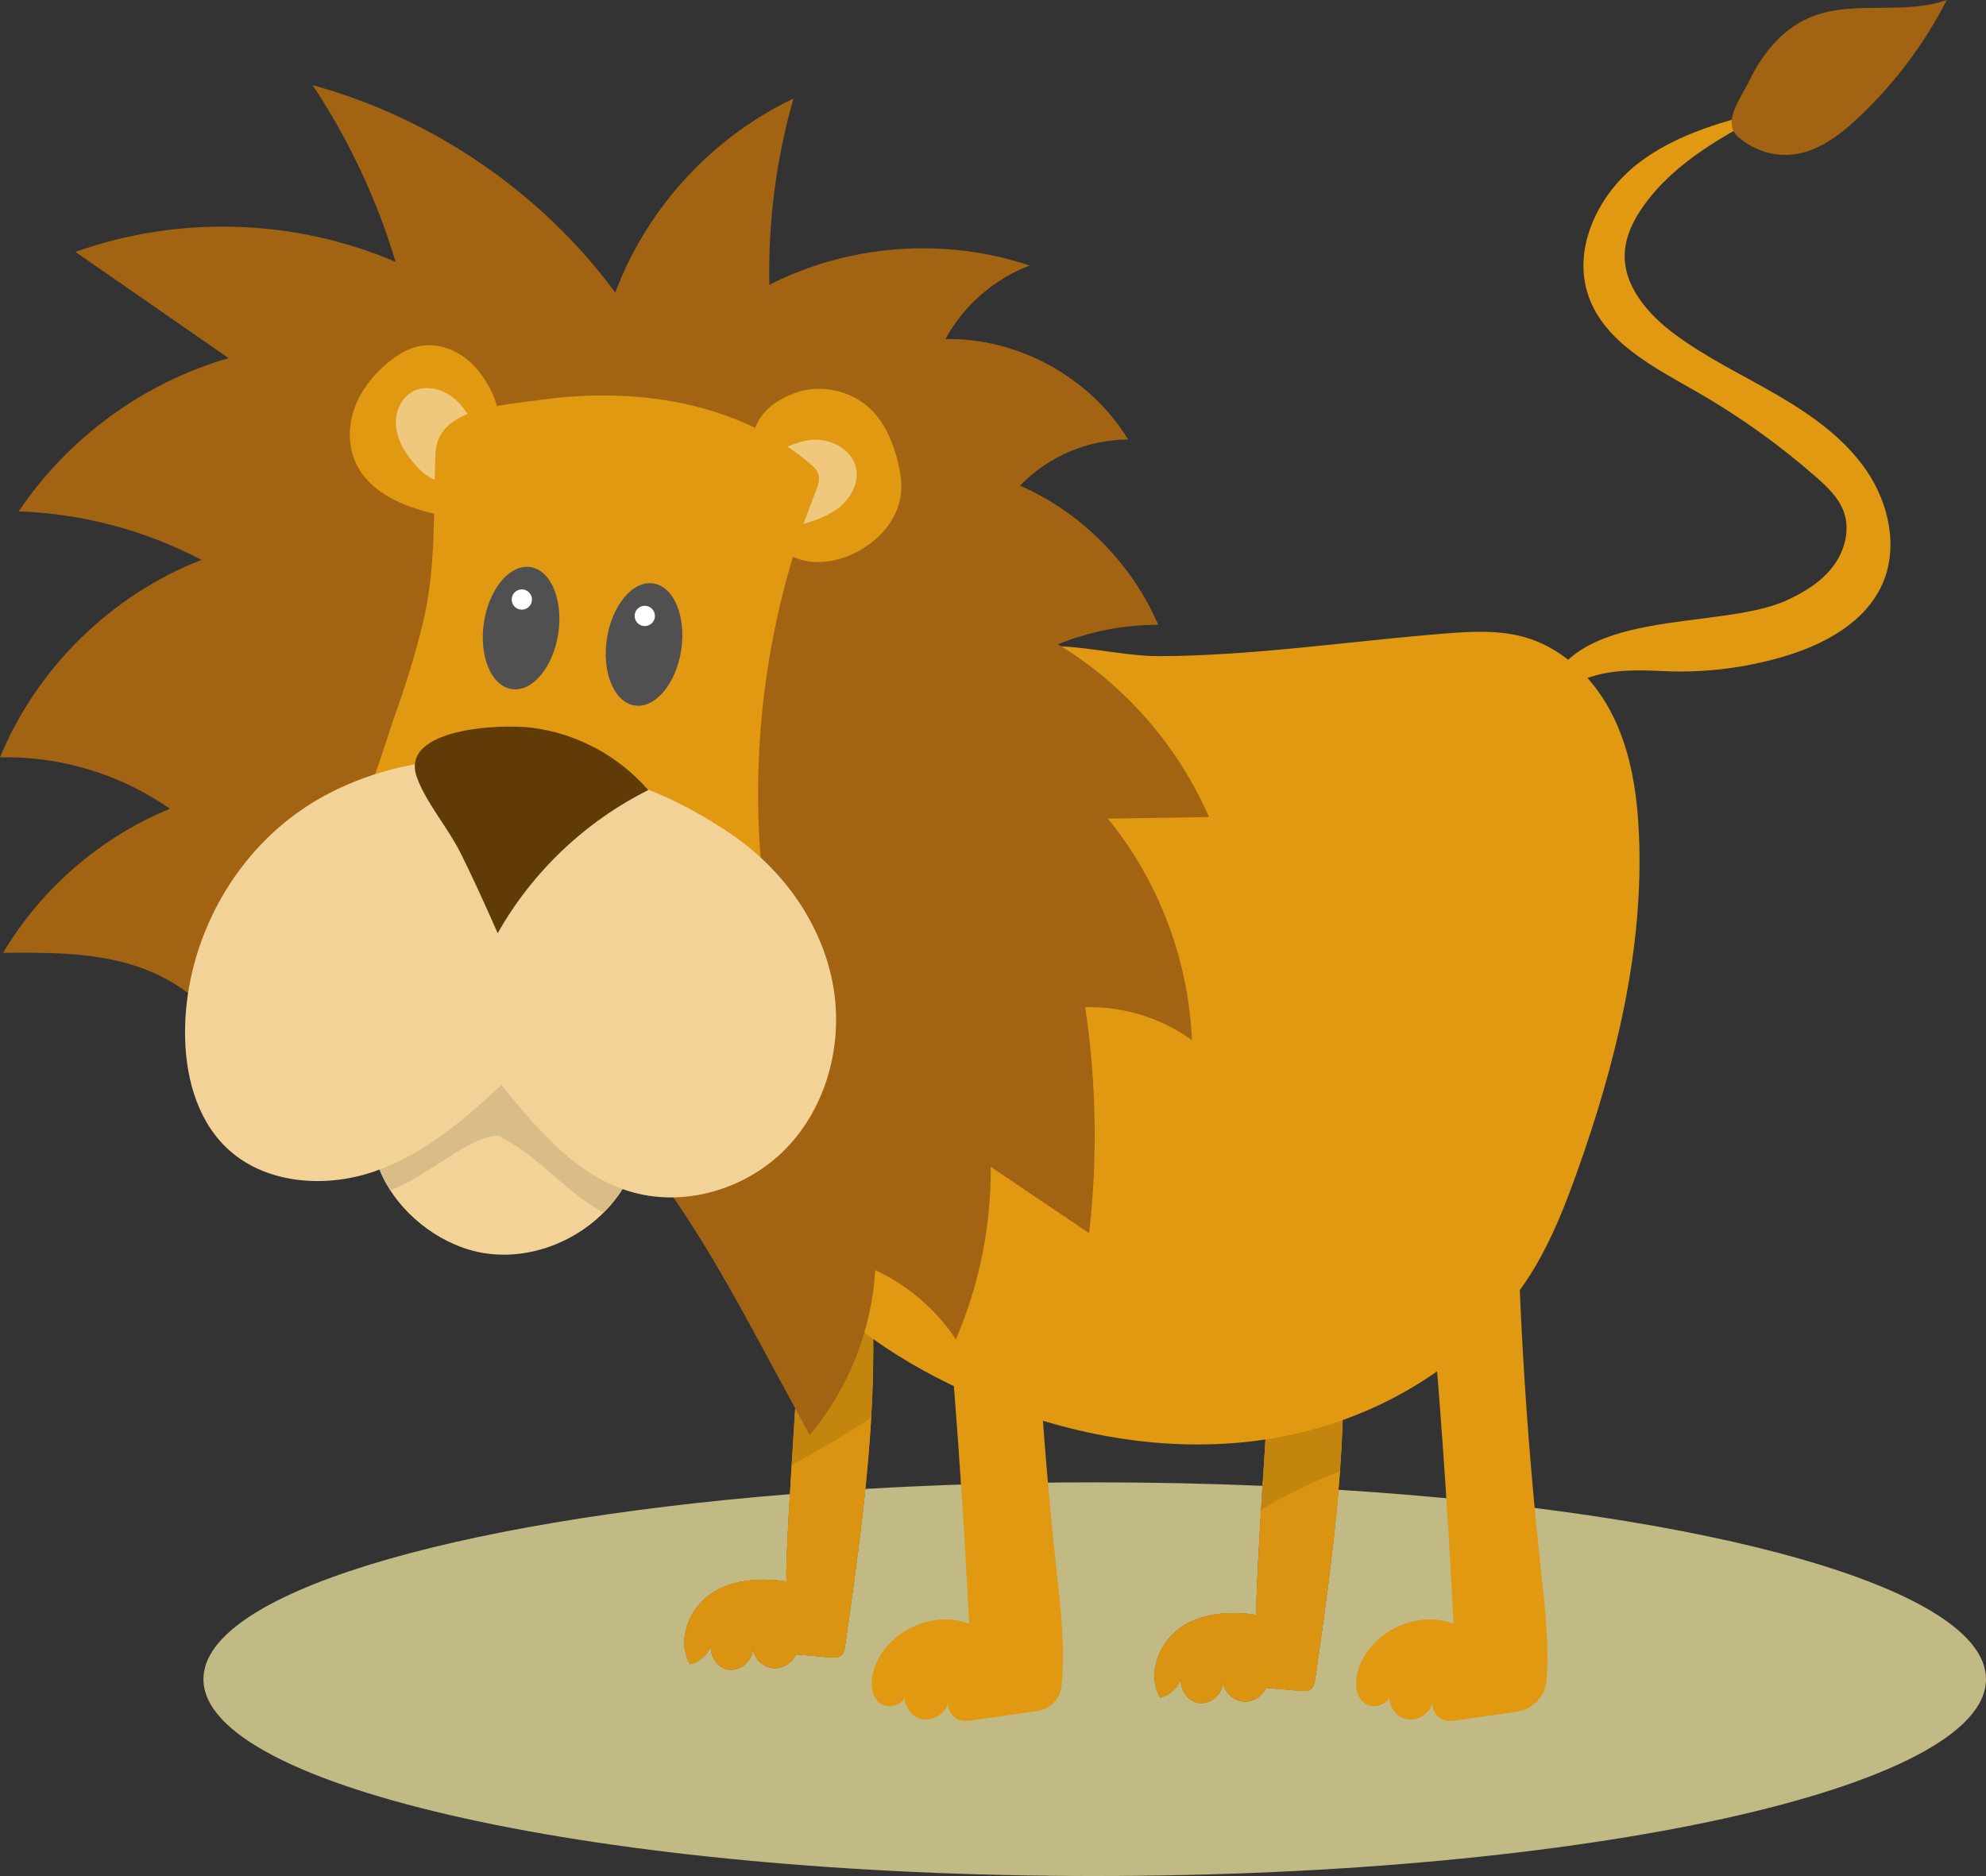<?xml version="1.0" encoding="UTF-8" standalone="no"?>
<!-- Created with Inkscape (http://www.inkscape.org/) -->

<svg
   xmlns:dc="http://purl.org/dc/elements/1.1/"
   xmlns:cc="http://creativecommons.org/ns#"
   xmlns:rdf="http://www.w3.org/1999/02/22-rdf-syntax-ns#"
   xmlns:svg="http://www.w3.org/2000/svg"
   xmlns="http://www.w3.org/2000/svg"
   xmlns:sodipodi="http://sodipodi.sourceforge.net/DTD/sodipodi-0.dtd"
   xmlns:inkscape="http://www.inkscape.org/namespaces/inkscape"
   width="97.867mm"
   height="92.465mm"
   viewBox="0 0 346.772 327.631"
   id="svg5531"
   version="1.1"
   inkscape:version="0.91 r13725"
   sodipodi:docname="lion3.svg">
  <rect x="0" y="0" width="346.772" height="327.631" fill="#333333" stroke="none"/>
  <defs
     id="defs5533" />
  <sodipodi:namedview
     id="base"
     pagecolor="#ffffff"
     bordercolor="#666666"
     borderopacity="1.0"
     inkscape:pageopacity="0.0"
     inkscape:pageshadow="2"
     inkscape:zoom="0.7"
     inkscape:cx="65.212755"
     inkscape:cy="-43.166085"
     inkscape:document-units="px"
     inkscape:current-layer="layer1"
     showgrid="false"
     inkscape:window-width="1366"
     inkscape:window-height="726"
     inkscape:window-x="0"
     inkscape:window-y="0"
     inkscape:window-maximized="1" />
  <g
     inkscape:label="Layer 1"
     inkscape:groupmode="layer"
     id="layer1"
     transform="translate(-3.757,-4.261)">
    <path
       d="m 194.904,331.892 c -85.95,0 -155.625,-15.39 -155.625,-34.375 0,-14.856 42.665,-27.511 102.407,-32.312 -0.355,6.159 -0.634,11.703 -0.632,14.065 0,0.765 0.029,1.196 0.094,1.206 -1.353,-0.214 -2.743,-0.338 -4.126,-0.338 -3.311,0 -6.594,0.708 -9.277,2.585 -2.691,1.883 -4.491,5.19 -4.489,8.386 0,1.324 0.311,2.629 0.995,3.805 1.671,-0.386 3.085,-1.692 3.656,-3.303 -0.019,0.149 -0.029,0.297 -0.028,0.448 0.005,1.735 1.296,3.489 3.041,3.777 0.171,0.029 0.343,0.041 0.512,0.041 1.933,0 3.763,-1.749 3.768,-3.697 0,-0.062 -0.001,-0.125 -0.005,-0.189 0.142,1.74 1.579,3.29 3.304,3.564 0.186,0.03 0.375,0.045 0.562,0.045 1.549,0 3.081,-0.974 3.683,-2.41 1.999,0.175 3.998,0.351 5.995,0.526 0.206,0.019 0.42,0.035 0.63,0.035 0.401,0 0.792,-0.06 1.117,-0.282 0.599,-0.409 0.751,-1.211 0.854,-1.929 1.29,-9.059 2.581,-18.144 3.514,-27.25 12.781,-0.75 26.2,-1.149 40.05,-1.149 10.014,0 19.815,0.209 29.302,0.609 -0.534,8.671 -1.07,18.075 -1.07,21.352 0,0.765 0.03,1.196 0.095,1.206 -1.353,-0.214 -2.743,-0.338 -4.126,-0.338 -3.311,0 -6.594,0.708 -9.277,2.585 -2.691,1.883 -4.491,5.19 -4.49,8.385 0.001,1.325 0.311,2.63 0.996,3.806 1.671,-0.386 3.084,-1.694 3.656,-3.304 -0.02,0.149 -0.029,0.299 -0.028,0.448 0.005,1.736 1.295,3.489 3.041,3.779 0.171,0.028 0.343,0.041 0.512,0.041 1.933,0 3.763,-1.749 3.768,-3.697 0,-0.062 -10e-4,-0.126 -0.005,-0.189 0.142,1.74 1.579,3.29 3.303,3.564 0.188,0.03 0.376,0.044 0.564,0.044 1.548,0 3.081,-0.973 3.683,-2.409 1.999,0.175 3.996,0.35 5.995,0.526 0.206,0.018 0.419,0.034 0.629,0.034 0.401,0 0.794,-0.059 1.119,-0.281 0.599,-0.41 0.751,-1.211 0.853,-1.93 1.559,-10.94 3.119,-21.921 4.046,-32.93 65.26,4.09 113.06,17.349 113.06,33.074 0,18.985 -69.676,34.375 -155.625,34.375"
       style="fill:#c1ba84;fill-opacity:1;fill-rule:nonzero;stroke:none"
       id="path290"
       inkscape:connector-curvature="0" />
    <path
       d="m 223.232,286.31 c -4.589,-0.725 -9.598,-0.415 -13.404,2.248 -3.806,2.663 -5.83,8.176 -3.494,12.191 1.938,-0.448 3.529,-2.135 3.862,-4.095 -0.829,2.038 0.637,4.657 2.808,5.018 2.17,0.359 4.402,-1.65 4.275,-3.845 0.142,1.74 1.579,3.29 3.303,3.564 1.725,0.274 3.571,-0.755 4.246,-2.365 1.999,0.175 3.996,0.35 5.995,0.526 0.599,0.052 1.251,0.091 1.748,-0.247 0.599,-0.41 0.751,-1.211 0.853,-1.93 2.744,-19.264 5.494,-38.65 4.786,-58.095 -0.17,-4.669 -7.021,-6.884 -10.666,-3.99 -2.995,2.379 -2.114,8.363 -2.284,11.727 -0.165,3.28 -2.63,39.199 -2.027,39.294"
       style="fill:#e19912;fill-opacity:1;fill-rule:nonzero;stroke:none"
       id="path292"
       inkscape:connector-curvature="0" />
    <path
       d="m 141.148,280.476 c -4.588,-0.725 -9.598,-0.414 -13.404,2.248 -3.806,2.663 -5.83,8.176 -3.494,12.191 1.939,-0.448 3.53,-2.134 3.864,-4.095 -0.829,2.038 0.637,4.659 2.806,5.018 2.17,0.359 4.404,-1.649 4.275,-3.845 0.142,1.74 1.579,3.29 3.304,3.564 1.724,0.275 3.57,-0.754 4.245,-2.365 1.999,0.175 3.998,0.351 5.995,0.526 0.599,0.052 1.252,0.092 1.748,-0.247 0.599,-0.409 0.751,-1.211 0.854,-1.929 2.743,-19.264 5.494,-38.65 4.786,-58.095 -0.17,-4.67 -7.022,-6.885 -10.668,-3.991 -2.995,2.379 -2.112,8.363 -2.283,11.727 -0.166,3.28 -2.631,39.199 -2.029,39.294"
       style="fill:#e19912;fill-opacity:1;fill-rule:nonzero;stroke:none"
       id="path294"
       inkscape:connector-curvature="0" />
    <path
       d="m 213.517,301.712 c -0.17,0 -0.341,-0.014 -0.512,-0.041 -1.746,-0.29 -3.036,-2.042 -3.041,-3.779 -0.001,-0.149 0.007,-0.299 0.028,-0.448 l 0,0 c -0.573,1.61 -1.985,2.917 -3.656,3.304 -0.685,-1.176 -0.995,-2.481 -0.996,-3.806 -0.001,-3.195 1.799,-6.503 4.49,-8.385 2.684,-1.877 5.966,-2.585 9.277,-2.585 1.384,0 2.774,0.124 4.126,0.338 l 0,0 c -0.065,-0.01 -0.095,-0.441 -0.095,-1.206 0,-6.293 1.975,-35.164 2.123,-38.087 0.019,-0.369 0.025,-0.767 0.025,-1.19 0,0.422 -0.006,0.821 -0.025,1.19 -0.083,1.641 -0.741,11.45 -1.302,20.855 4.48,-2.486 9.043,-4.88 13.761,-6.599 0.511,-7.034 0.74,-14.079 0.521,-21.131 0.056,1.801 0.083,3.603 0.083,5.402 0.005,17.344 -2.45,34.636 -4.899,51.83 -0.101,0.719 -0.254,1.52 -0.853,1.93 -0.325,0.223 -0.718,0.281 -1.119,0.281 -0.21,0 -0.422,-0.016 -0.629,-0.034 -1.999,-0.176 -3.996,-0.351 -5.995,-0.526 -0.601,1.436 -2.135,2.409 -3.683,2.409 -0.188,0 -0.376,-0.014 -0.564,-0.044 -1.724,-0.274 -3.16,-1.824 -3.303,-3.564 l 0,0 c 0.004,0.062 0.005,0.126 0.005,0.189 -0.005,1.949 -1.835,3.697 -3.768,3.697 m -3.32,-5.059 c -0.1,0.246 -0.164,0.504 -0.2,0.762 0.086,-0.249 0.156,-0.502 0.2,-0.762 m 28.043,-56.517 c -0.004,-0.107 -0.007,-0.215 -0.011,-0.323 0.004,0.107 0.007,0.214 0.011,0.323 m -0.013,-0.362 c -0.001,-0.043 -0.002,-0.086 -0.004,-0.129 0.001,0.043 0.002,0.086 0.004,0.129 m -0.005,-0.171 c -0.001,-0.041 -0.004,-0.081 -0.005,-0.122 0.001,0.041 0.002,0.081 0.005,0.122 m -0.007,-0.184 c 0,-0.031 -0.001,-0.061 -0.002,-0.091 0.001,0.03 0.002,0.06 0.002,0.091 m -4.304,-5.061 c 0,0 -0.001,0 -0.002,0 10e-4,0 0.002,0 0.002,0 m -0.125,-0.037 c -0.323,-0.096 -0.651,-0.171 -0.984,-0.225 0.333,0.054 0.661,0.129 0.984,0.225 m -1.007,-0.229 c -0.03,-0.005 -0.06,-0.01 -0.091,-0.014 0.031,0.004 0.061,0.009 0.091,0.014 m -0.115,-0.018 c -0.029,-0.005 -0.059,-0.009 -0.089,-0.013 0.03,0.004 0.06,0.007 0.089,0.013 m -0.111,-0.016 c -0.03,-0.004 -0.061,-0.007 -0.091,-0.011 0.03,0.004 0.061,0.007 0.091,0.011"
       style="fill:#da9411;fill-opacity:1;fill-rule:nonzero;stroke:none"
       id="path296"
       inkscape:connector-curvature="0" />
    <path
       d="m 131.433,295.878 c -0.17,0 -0.341,-0.013 -0.512,-0.041 -1.745,-0.289 -3.036,-2.042 -3.041,-3.777 -0.001,-0.15 0.009,-0.299 0.028,-0.448 l 0,0 c -0.571,1.61 -1.985,2.916 -3.656,3.303 -0.684,-1.176 -0.995,-2.481 -0.995,-3.805 -0.002,-3.196 1.798,-6.504 4.489,-8.386 2.684,-1.877 5.966,-2.585 9.277,-2.585 1.384,0 2.774,0.124 4.126,0.338 l 0,0 c -0.065,-0.01 -0.094,-0.441 -0.094,-1.206 -0.001,-2.991 0.445,-11.084 0.93,-19.067 4.732,-2.736 9.501,-5.359 13.885,-8.349 0.352,-6.03 0.476,-12.068 0.268,-18.111 0.069,1.99 0.101,3.979 0.102,5.968 0.004,17.345 -2.45,34.636 -4.899,51.831 -0.102,0.718 -0.255,1.52 -0.854,1.929 -0.325,0.223 -0.716,0.282 -1.117,0.282 -0.21,0 -0.424,-0.016 -0.63,-0.035 -1.998,-0.175 -3.996,-0.351 -5.995,-0.526 -0.601,1.436 -2.134,2.41 -3.683,2.41 -0.188,0 -0.376,-0.015 -0.562,-0.045 -1.725,-0.274 -3.161,-1.824 -3.304,-3.564 l 0,0 c 0.004,0.064 0.005,0.126 0.005,0.189 -0.005,1.949 -1.835,3.697 -3.768,3.697 m -3.319,-5.059 c -0.101,0.247 -0.165,0.504 -0.2,0.764 0.086,-0.249 0.155,-0.504 0.2,-0.764 m 14.205,-36.047 c 0.001,-0.03 0.004,-0.061 0.006,-0.092 -0.002,0.031 -0.004,0.061 -0.006,0.092 m 0.013,-0.198 c 0.121,-1.941 0.24,-3.794 0.347,-5.474 -0.107,1.68 -0.226,3.534 -0.347,5.474 m 0.355,-5.594 c 0,-0.015 0.001,-0.031 0.002,-0.048 -10e-4,0.016 -0.002,0.033 -0.002,0.048 m 0.489,-7.789 c 0,-0.004 0,-0.006 0.001,-0.01 0.003,-0.065 0.006,-0.133 0.009,-0.2 -0.002,0.068 -0.006,0.135 -0.009,0.2 -0.001,0.004 -0.001,0.006 -0.001,0.01 m 12.961,-7.469 c -0.001,-0.04 -0.002,-0.079 -0.005,-0.119 0.001,0.039 0.004,0.08 0.005,0.119 m -0.005,-0.142 c -0.002,-0.045 -0.004,-0.09 -0.005,-0.135 -0.117,-3.232 -3.436,-5.289 -6.678,-5.289 l 0,0 c 3.241,0 6.56,2.056 6.678,5.289 0.001,0.045 0.002,0.09 0.005,0.135"
       style="fill:#da9411;fill-opacity:1;fill-rule:nonzero;stroke:none"
       id="path298"
       inkscape:connector-curvature="0" />
    <path
       d="m 209.997,297.416 c 0.036,-0.259 0.1,-0.516 0.2,-0.762 -0.044,0.26 -0.114,0.514 -0.2,0.762"
       style="fill:#c4850f;fill-opacity:1;fill-rule:nonzero;stroke:none"
       id="path300"
       inkscape:connector-curvature="0" />
    <path
       d="m 238.239,240.141 c 0,-0.001 0,-0.004 0,-0.005 0,10e-4 0,0.004 0,0.005 m -0.011,-0.328 c 0,-0.013 0,-0.026 -10e-4,-0.04 10e-4,0.014 10e-4,0.026 10e-4,0.04 m -0.005,-0.169 c -0.001,-0.015 -0.001,-0.029 -0.001,-0.043 0,0.014 0,0.029 0.001,0.043 m -0.006,-0.165 c 0,-0.02 -0.001,-0.041 -0.002,-0.061 10e-4,0.02 0.002,0.041 0.002,0.061 m -0.005,-0.152 c -0.001,-0.016 -0.001,-0.033 -0.003,-0.049 -0.087,-2.429 -1.985,-4.195 -4.299,-4.921 2.314,0.726 4.211,2.491 4.299,4.921 0.001,0.016 0.001,0.033 0.003,0.049 m -10.669,-4.039 c 1.123,-0.891 2.547,-1.298 3.99,-1.298 0.31,0 0.62,0.019 0.929,0.055 -0.309,-0.036 -0.619,-0.055 -0.929,-0.055 -1.442,0 -2.868,0.406 -3.99,1.298 m 6.365,-0.931 c -0.04,-0.014 -0.081,-0.026 -0.122,-0.037 0.041,0.011 0.083,0.024 0.122,0.037 m -1.106,-0.263 c -0.007,-0.001 -0.015,-0.002 -0.022,-0.004 0.007,0.001 0.015,0.002 0.022,0.004 m -0.114,-0.018 c -0.007,-0.001 -0.015,-0.002 -0.024,-0.004 0.009,0.001 0.016,0.002 0.024,0.004 m -0.113,-0.016 c -0.007,-0.001 -0.015,-0.002 -0.022,-0.004 0.008,0.001 0.015,0.003 0.022,0.004"
       style="fill:#bdb681;fill-opacity:1;fill-rule:nonzero;stroke:none"
       id="path302"
       inkscape:connector-curvature="0" />
    <path
       d="m 223.957,267.871 c 0.561,-9.405 1.22,-19.214 1.302,-20.855 0.019,-0.369 0.025,-0.767 0.025,-1.19 l 0,0 c 0,-0.807 -0.022,-1.7 -0.022,-2.62 -0.001,-3 0.24,-6.296 2.281,-7.918 l 0,0 c 1.123,-0.891 2.547,-1.298 3.99,-1.298 0.31,0 0.62,0.019 0.929,0.055 0.03,0.004 0.061,0.007 0.091,0.011 0.008,10e-4 0.015,0.003 0.022,0.004 0.03,0.004 0.06,0.007 0.089,0.013 0.009,0.001 0.016,0.002 0.024,0.004 0.031,0.004 0.061,0.009 0.091,0.014 0.007,10e-4 0.015,0.002 0.022,0.004 0.333,0.054 0.661,0.129 0.984,0.225 0.041,0.011 0.083,0.024 0.122,0.037 0.001,0 0.002,0 0.002,0 2.314,0.726 4.211,2.493 4.299,4.921 0.001,0.016 0.001,0.033 0.003,0.049 0.001,0.03 0.002,0.06 0.002,0.091 0.001,0.02 0.002,0.041 0.002,0.061 0.001,0.041 0.004,0.081 0.005,0.122 0,0.014 0,0.028 0.001,0.043 0.001,0.043 0.002,0.086 0.004,0.129 0.001,0.014 0.001,0.028 0.001,0.04 0.004,0.107 0.007,0.215 0.011,0.323 0,0.001 0,0.004 0,0.005 0.219,7.053 -0.01,14.098 -0.521,21.131 -4.718,1.718 -9.28,4.112 -13.76,6.598"
       style="fill:#c4850f;fill-opacity:1;fill-rule:nonzero;stroke:none"
       id="path304"
       inkscape:connector-curvature="0" />
    <path
       d="m 141.984,260.202 c 0.111,-1.836 0.225,-3.667 0.335,-5.43 -0.11,1.762 -0.224,3.594 -0.335,5.43 l 0,0 m 0.341,-5.522 c 0.001,-0.035 0.004,-0.07 0.006,-0.105 -0.002,0.035 -0.005,0.07 -0.006,0.105 m 0.354,-5.579 c 0.002,-0.04 0.005,-0.08 0.007,-0.12 -0.002,0.04 -0.005,0.08 -0.007,0.12 m 0.01,-0.168 c 0.251,-3.936 0.444,-6.893 0.486,-7.741 -0.043,0.85 -0.235,3.806 -0.486,7.741 m 0.496,-7.951 c 0.128,-3.397 -0.662,-9.195 2.274,-11.527 -2.041,1.621 -2.281,4.918 -2.281,7.919 0,0.92 0.022,1.811 0.022,2.619 0,0.347 -0.004,0.679 -0.015,0.99 m 12.951,-7.24 c 0,-0.006 0,-0.013 0,-0.019 0,0.006 0,0.013 0,0.019 m -0.005,-0.138 c 0,-0.009 0,-0.015 0,-0.024 0,0.007 0,0.016 0,0.024 m -10.349,-4.388 c 1.066,-0.726 2.36,-1.06 3.666,-1.06 l 0,0 c -1.306,0 -2.6,0.334 -3.666,1.06"
       style="fill:#bdb681;fill-opacity:1;fill-rule:nonzero;stroke:none"
       id="path306"
       inkscape:connector-curvature="0" />
    <path
       d="m 141.984,260.202 c 0.111,-1.836 0.225,-3.667 0.335,-5.43 0.002,-0.031 0.004,-0.061 0.006,-0.092 0.001,-0.035 0.004,-0.07 0.006,-0.105 0.121,-1.94 0.24,-3.794 0.347,-5.474 0.002,-0.04 0.005,-0.08 0.007,-0.12 0,-0.015 0.001,-0.031 0.002,-0.048 0.251,-3.935 0.444,-6.891 0.486,-7.741 0,-0.004 0,-0.006 0.001,-0.01 0.003,-0.065 0.006,-0.133 0.009,-0.2 0.011,-0.311 0.015,-0.642 0.015,-0.99 0,-0.807 -0.022,-1.699 -0.022,-2.619 0,-3.001 0.24,-6.298 2.281,-7.919 l 0,0 c 0.106,-0.084 0.214,-0.163 0.324,-0.237 1.066,-0.726 2.36,-1.06 3.666,-1.06 3.241,0 6.56,2.056 6.678,5.289 10e-4,0.045 0.002,0.09 0.005,0.135 0,0.009 0,0.015 0,0.024 0.002,0.04 0.004,0.079 0.005,0.119 0,0.006 0,0.013 0,0.019 0.209,6.044 0.085,12.081 -0.268,18.111 -4.384,2.99 -9.152,5.612 -13.885,8.349"
       style="fill:#c4850f;fill-opacity:1;fill-rule:nonzero;stroke:none"
       id="path308"
       inkscape:connector-curvature="0" />
    <path
       d="m 127.914,291.583 c 0.035,-0.26 0.099,-0.516 0.2,-0.764 -0.045,0.26 -0.114,0.515 -0.2,0.764"
       style="fill:#c4850f;fill-opacity:1;fill-rule:nonzero;stroke:none"
       id="path310"
       inkscape:connector-curvature="0" />
    <path
       d="m 315.764,109.09 c 3.055,-1.391 6.006,-3.22 8.04,-5.889 2.035,-2.67 3.024,-6.303 1.923,-9.473 -0.869,-2.498 -2.873,-4.407 -4.859,-6.151 -6.419,-5.631 -13.4,-10.621 -20.806,-14.871 -7.475,-4.29 -16.071,-8.586 -18.931,-16.718 -2.894,-8.231 1.59,-17.616 8.441,-23.019 6.851,-5.404 15.588,-7.689 24.076,-9.707 -8.498,4.42 -17.319,9.114 -22.885,16.909 -1.758,2.461 -3.175,5.291 -3.312,8.312 -0.264,5.766 4.091,10.699 8.723,14.143 5.559,4.133 11.865,7.121 17.855,10.598 5.99,3.478 11.824,7.594 15.705,13.331 3.881,5.736 5.51,13.385 2.694,19.712 -3.006,6.758 -10.242,10.602 -17.337,12.689 -6.836,2.009 -14.012,2.857 -21.129,2.499 -9.069,-0.459 -13.429,0.315 -20.694,5.335 4.218,-16.914 30.387,-12.185 42.498,-17.7"
       style="fill:#e19912;fill-opacity:1;fill-rule:nonzero;stroke:none"
       id="path312"
       inkscape:connector-curvature="0" />
    <path
       d="m 309.243,18.283 c 2.215,-4.59 5.628,-8.819 10.294,-10.871 7.478,-3.289 16.449,-0.414 24.146,-3.151 -3.89,7.609 -9.089,14.544 -15.301,20.41 -2.459,2.322 -5.136,4.514 -8.286,5.745 -4.44,1.735 -9.015,0.914 -12.688,-2.101 -3.183,-2.611 0.36,-6.975 1.835,-10.031"
       style="fill:#a26412;fill-opacity:1;fill-rule:nonzero;stroke:none"
       id="path314"
       inkscape:connector-curvature="0" />
    <path
       d="m 255.96,114.905 c 4.839,-0.386 9.811,-0.655 14.454,0.766 6.736,2.064 12.05,7.565 15.116,13.908 3.067,6.343 4.111,13.48 4.407,20.519 0.843,20.04 -4.06,39.922 -10.801,58.814 -2.027,5.684 -4.239,11.336 -7.306,16.534 -9.494,16.085 -26.92,26.695 -45.318,29.918 -18.398,3.223 -37.585,-0.47 -54.562,-8.255 -12.609,-5.782 -24.418,-14.029 -32.281,-25.456 -7.864,-11.426 -11.352,-26.33 -7.136,-39.545 1.998,-6.261 5.591,-11.899 9.589,-17.116 9.447,-12.326 21.305,-22.681 30.42,-35.256 3.098,-4.274 5.321,-11.471 11.03,-12.38 6.85,-1.091 15.581,1.538 22.674,1.5 16.648,-0.087 33.148,-2.627 49.715,-3.949"
       style="fill:#e19912;fill-opacity:1;fill-rule:nonzero;stroke:none"
       id="path316"
       inkscape:connector-curvature="0" />
    <path
       d="m 257.557,287.833 c -6.369,-2.444 -14.399,1.336 -16.573,7.803 -0.672,2 -0.72,4.487 0.825,5.924 1.545,1.438 4.824,0.424 4.57,-1.671 -0.44,1.965 0.943,4.154 2.906,4.599 1.962,0.445 4.155,-0.934 4.604,-2.896 -0.136,1.337 0.79,2.706 2.083,3.076 0.78,0.224 1.614,0.111 2.417,-0.004 l 10.201,-1.458 c 2.792,-0.399 4.979,-2.666 5.195,-5.48 0.496,-6.469 -0.289,-13.043 -0.993,-19.525 -2.67,-24.628 -4.114,-49.388 -4.322,-74.157 -0.055,-6.494 -13.5,-4.415 -15.97,0.115 -2.919,5.354 0.086,15.72 0.605,21.285 1.934,20.761 3.417,41.565 4.451,62.39"
       style="fill:#e19912;fill-opacity:1;fill-rule:nonzero;stroke:none"
       id="path318"
       inkscape:connector-curvature="0" />
    <path
       d="m 172.973,287.833 c -6.369,-2.444 -14.399,1.336 -16.573,7.803 -0.672,2 -0.72,4.487 0.825,5.924 1.545,1.438 4.824,0.424 4.571,-1.671 -0.441,1.965 0.941,4.154 2.905,4.599 1.964,0.445 4.155,-0.934 4.604,-2.896 -0.136,1.337 0.79,2.706 2.083,3.076 0.781,0.224 1.614,0.111 2.417,-0.004 l 11.115,-1.587 c 2.257,-0.323 3.984,-2.16 4.202,-4.431 0.65,-6.765 -0.176,-13.654 -0.912,-20.444 -2.671,-24.628 -4.115,-49.388 -4.322,-74.157 -0.055,-6.494 -13.5,-4.415 -15.97,0.115 -2.92,5.354 0.085,15.72 0.604,21.285 1.934,20.761 3.417,41.565 4.451,62.39"
       style="fill:#e19912;fill-opacity:1;fill-rule:nonzero;stroke:none"
       id="path320"
       inkscape:connector-curvature="0" />
    <path
       d="m 88.383,223.127 c 10.504,1.627 21.719,-4.678 25.787,-14.498 0.29,-0.698 0.549,-1.427 0.555,-2.184 0.006,-1.101 -0.521,-2.126 -1.036,-3.099 -1.729,-3.27 -3.48,-6.574 -5.916,-9.356 -4.07,-4.647 -10.007,-7.611 -16.169,-8.069 -6.161,-0.456 -12.471,1.597 -17.183,5.594 -13.36,11.332 -0.224,29.415 13.961,31.611"
       style="fill:#f2d297;fill-opacity:1;fill-rule:nonzero;stroke:none"
       id="path322"
       inkscape:connector-curvature="0" />
    <path
       d="m 114.114,208.765 c 10e-4,-0.004 0.002,-0.006 0.004,-0.01 -10e-4,0.002 -0.002,0.006 -0.004,0.01 m 0.025,-0.059 c 0.003,-0.005 0.004,-0.011 0.006,-0.016 -0.002,0.005 -0.004,0.011 -0.006,0.016 M 73.574,192.277 c 0.001,0 0.001,-0.001 0.001,-0.001 0,0.001 0,0 -0.001,0.001 m 0.039,-0.036 c 0,0 0.001,-0.001 0.003,-0.002 -0.001,0.001 -0.003,0.002 -0.003,0.002 m 0.037,-0.035 c 0.001,-0.002 0.003,-0.002 0.004,-0.004 0,0 -0.004,0.002 -0.004,0.004 m 0.037,-0.036 c 0.003,-0.001 0.004,-0.002 0.005,-0.005 -0.001,0.002 -0.003,0.004 -0.005,0.005 m 0.04,-0.037 c 0.001,-0.001 0.003,-0.001 0.004,-0.002 -0.001,0.001 -0.001,0.001 -0.004,0.002 m 0.08,-0.074 0.001,-0.001 c 0,0.001 0,0.001 -0.001,0.001 m 0.159,-0.145 c 0.004,-0.002 0.006,-0.005 0.01,-0.007 -0.004,0.002 -0.006,0.005 -0.01,0.007 m 0.04,-0.035 c 0.004,-0.004 0.006,-0.006 0.01,-0.01 -0.003,0.003 -0.007,0.008 -0.01,0.01 m 0.039,-0.035 c 0.004,-0.004 0.009,-0.008 0.013,-0.011 -0.004,0.004 -0.009,0.008 -0.013,0.011 m 0.04,-0.035 c 0.004,-0.004 0.009,-0.009 0.014,-0.013 -0.005,0.004 -0.01,0.009 -0.014,0.013 m 0.037,-0.034 c 0.006,-0.005 0.011,-0.01 0.016,-0.015 -0.005,0.005 -0.01,0.01 -0.016,0.015 m 0.041,-0.036 c 0.005,-0.004 0.01,-0.009 0.015,-0.014 -0.005,0.005 -0.01,0.009 -0.015,0.014 m 0.039,-0.034 c 0.005,-0.005 0.011,-0.01 0.018,-0.015 -0.006,0.005 -0.013,0.01 -0.018,0.015 m 0.04,-0.035 c 0.006,-0.005 0.011,-0.01 0.018,-0.015 -0.006,0.005 -0.011,0.01 -0.018,0.015 m 0.04,-0.034 c 0.005,-0.005 0.011,-0.011 0.018,-0.016 -0.006,0.005 -0.013,0.011 -0.018,0.016 m 0.041,-0.036 c 0.005,-0.005 0.011,-0.01 0.016,-0.015 -0.005,0.005 -0.011,0.01 -0.016,0.015 m 0.044,-0.037 c 0.004,-0.004 0.009,-0.008 0.013,-0.011 -0.004,0.004 -0.009,0.008 -0.013,0.011"
       style="fill:#bdb681;fill-opacity:1;fill-rule:nonzero;stroke:none"
       id="path324"
       inkscape:connector-curvature="0" />
    <path
       d="m 109.14,216.031 c -7.17,-3.915 -11.007,-9.764 -18.402,-13.41 -4.954,0 -12.62,7.254 -18.818,9.535 -4.025,-6.216 -4.645,-13.879 1.654,-19.879 0.001,-0.001 0.001,0 0.001,-0.001 0.013,-0.011 0.025,-0.024 0.037,-0.035 0,0 0.001,-0.001 0.003,-0.002 0.011,-0.011 0.022,-0.022 0.035,-0.033 0,-10e-4 0.004,-0.004 0.004,-0.004 0.011,-0.011 0.022,-0.021 0.034,-0.033 0.003,-0.001 0.004,-0.002 0.005,-0.005 0.011,-0.01 0.024,-0.021 0.035,-0.033 0.003,-0.001 0.003,-0.001 0.004,-0.002 0.025,-0.024 0.051,-0.048 0.076,-0.071 0.001,0 0.001,0 0.001,-10e-4 0.052,-0.048 0.105,-0.095 0.158,-0.144 0.004,-0.002 0.006,-0.005 0.01,-0.007 0.01,-0.01 0.02,-0.019 0.03,-0.028 0.003,-0.002 0.007,-0.007 0.01,-0.01 0.01,-0.007 0.019,-0.016 0.029,-0.025 0.004,-0.004 0.009,-0.008 0.013,-0.011 0.009,-0.009 0.018,-0.016 0.028,-0.024 0.004,-0.004 0.009,-0.009 0.014,-0.013 0.007,-0.007 0.016,-0.014 0.024,-0.021 0.006,-0.005 0.011,-0.01 0.016,-0.015 0.009,-0.006 0.016,-0.014 0.025,-0.021 0.005,-0.005 0.01,-0.009 0.015,-0.014 0.007,-0.006 0.016,-0.014 0.024,-0.02 0.005,-0.005 0.011,-0.01 0.018,-0.015 0.007,-0.006 0.015,-0.014 0.022,-0.02 0.006,-0.005 0.011,-0.01 0.018,-0.015 0.007,-0.006 0.014,-0.013 0.022,-0.019 0.005,-0.005 0.011,-0.011 0.018,-0.016 0.007,-0.006 0.015,-0.013 0.024,-0.02 0.005,-0.005 0.011,-0.01 0.016,-0.015 0.01,-0.007 0.018,-0.015 0.028,-0.022 0.004,-0.004 0.009,-0.008 0.013,-0.011 0.014,-0.011 0.028,-0.022 0.041,-0.035 4.277,-3.629 9.874,-5.656 15.48,-5.656 0.568,0 1.136,0.021 1.702,0.062 6.16,0.458 12.099,3.421 16.169,8.069 2.436,2.783 4.188,6.086 5.916,9.356 0.511,0.965 1.035,1.982 1.036,3.072 0,0.009 0,0.018 0,0.026 -0.006,0.756 -0.265,1.486 -0.555,2.184 l 0,0 c -0.009,0.02 -0.016,0.04 -0.025,0.06 -0.002,0.005 -0.004,0.011 -0.006,0.016 -0.007,0.016 -0.014,0.033 -0.021,0.049 -0.001,0.004 -0.002,0.006 -0.004,0.01 -1.155,2.734 -2.88,5.18 -4.974,7.266"
       style="fill:#d9bd88;fill-opacity:1;fill-rule:nonzero;stroke:none"
       id="path326"
       inkscape:connector-curvature="0" />
    <path
       d="m 26,172.517 c -7.016,-1.959 -14.414,-1.913 -21.698,-1.853 6.661,-11.23 17.053,-20.205 29.134,-25.16 -8.609,-6.032 -19.171,-9.226 -29.68,-8.976 6.42,-15.607 19.441,-28.372 35.173,-34.484 -9.815,-5.18 -20.814,-8.1 -31.905,-8.467 8.59,-12.835 21.815,-22.494 36.656,-26.771 -8.919,-6.183 -17.837,-12.366 -26.756,-18.55 17.97,-6.441 38.374,-5.806 55.909,1.739 -3.279,-10.92 -8.175,-21.354 -14.476,-30.858 20.977,5.755 39.903,18.725 52.84,36.213 5.5,-14.72 16.905,-27.139 31.105,-33.871 -3.018,10.55 -4.44,21.555 -4.205,32.526 13.883,-7.104 30.648,-8.346 45.425,-3.37 -6.205,2.361 -11.515,7.003 -14.682,12.836 12.701,-0.226 25.294,6.701 31.902,17.551 -7.027,-0.001 -14.008,2.975 -18.871,8.049 10.697,4.705 19.497,13.574 24.119,24.309 -5.98,-0.019 -11.963,1.147 -17.499,3.41 11.616,7.019 20.969,17.721 26.367,30.172 -5.884,0.089 -11.768,0.177 -17.651,0.266 8.86,10.875 14.088,24.66 14.669,38.675 -5.366,-3.871 -12.02,-5.923 -18.634,-5.746 1.951,13.051 2.184,26.358 0.688,39.469 -5.725,-3.861 -11.451,-7.724 -17.176,-11.586 0.077,10.325 -2.013,20.66 -6.098,30.142 -3.451,-5.23 -8.383,-9.47 -14.071,-12.098 -0.621,10.494 -4.694,20.754 -11.438,28.819 -2.601,-4.808 -5.202,-9.615 -7.804,-14.421 -9.607,-17.755 -19.65,-36.034 -35.557,-48.462 -11.047,-8.631 -25.661,-13.869 -39.764,-12.324 -5.577,0.611 -12.562,5.144 -18.04,3.533 -2.959,-0.87 -4.999,-3.704 -7.353,-5.503 -3.163,-2.415 -6.8,-4.141 -10.629,-5.209"
       style="fill:#a26412;fill-opacity:1;fill-rule:nonzero;stroke:none"
       id="path328"
       inkscape:connector-curvature="0" />
    <path
       d="m 87.658,69.476 c -2.436,-3.362 -6.716,-5.604 -10.778,-4.742 -2.036,0.432 -3.855,1.581 -5.454,2.915 -2.501,2.086 -4.603,4.723 -5.725,7.78 -1.124,3.056 -1.206,6.553 0.115,9.53 2.489,5.609 9.041,8.074 15.051,9.309 0.557,0.115 1.161,0.219 1.677,-0.021 0.554,-0.259 0.863,-0.845 1.146,-1.387 4.503,-8.61 11.199,-13.402 3.966,-23.383"
       style="fill:#e19912;fill-opacity:1;fill-rule:nonzero;stroke:none"
       id="path330"
       inkscape:connector-curvature="0" />
    <path
       d="m 74.899,83.705 c -1.208,-1.712 -2.059,-3.746 -2.016,-5.841 0.043,-2.094 1.095,-4.231 2.939,-5.226 2.373,-1.281 5.446,-0.39 7.46,1.403 2.015,1.792 3.206,4.308 4.345,6.751 0.547,1.174 1.094,2.346 1.64,3.52 0.061,0.13 0.124,0.271 0.096,0.412 -0.035,0.175 -0.194,0.292 -0.341,0.394 -5.751,3.909 -9.396,5.277 -14.123,-1.413"
       style="fill:#efc77d;fill-opacity:1;fill-rule:nonzero;stroke:none"
       id="path332"
       inkscape:connector-curvature="0" />
    <path
       d="m 142.355,72.971 c 4.497,-1.719 9.945,-0.608 13.41,2.737 2.534,2.446 3.949,5.841 4.775,9.265 0.425,1.759 0.713,3.574 0.541,5.375 -0.486,5.103 -4.679,9.277 -9.465,11.113 -3.806,1.459 -8.629,1.484 -11.426,-1.481 -1.42,-1.505 -2.103,-3.542 -2.744,-5.51 -2.649,-8.129 -5.629,-17.48 4.909,-21.499"
       style="fill:#e19912;fill-opacity:1;fill-rule:nonzero;stroke:none"
       id="path334"
       inkscape:connector-curvature="0" />
    <path
       d="m 145.015,81.12 c 3.498,-0.479 7.545,1.49 8.232,4.954 0.524,2.634 -1.019,5.334 -3.158,6.957 -2.14,1.625 -4.79,2.391 -7.374,3.125 -0.593,0.169 -1.296,0.318 -1.774,-0.074 -0.216,-0.177 -0.345,-0.438 -0.466,-0.69 -1.055,-2.2 -4.673,-7.181 -3.916,-9.559 0.752,-2.364 6.303,-4.412 8.455,-4.714"
       style="fill:#efc77d;fill-opacity:1;fill-rule:nonzero;stroke:none"
       id="path336"
       inkscape:connector-curvature="0" />
    <path
       d="m 66.31,145.878 c 24.661,-0.82 49.512,5.036 71.211,16.782 -3.456,-24.367 -0.446,-49.624 8.643,-72.496 0.4,-1.008 0.818,-2.12 0.468,-3.145 -0.249,-0.734 -0.849,-1.284 -1.44,-1.785 -12.989,-11.031 -31.004,-13.428 -47.401,-11.089 -6.412,0.915 -17.634,1.379 -17.985,9.19 -0.466,10.384 0.231,19.712 -2.284,30.054 -1.394,5.731 -3.208,11.352 -5.196,16.902 -0.571,1.596 -4.841,15.547 -6.015,15.586"
       style="fill:#e19912;fill-opacity:1;fill-rule:nonzero;stroke:none"
       id="path338"
       inkscape:connector-curvature="0" />
    <path
       d="m 53.303,148.035 c -10.69,8.835 -17.181,22.546 -17.238,36.415 -0.03,7.331 1.887,15.064 7.149,20.17 6.543,6.348 16.992,7.221 25.635,4.321 8.641,-2.9 15.829,-8.956 22.46,-15.21 6.131,7.589 12.8,15.556 22.097,18.512 9.63,3.062 20.774,-0.253 27.753,-7.56 6.98,-7.308 9.807,-18.122 8.104,-28.082 -1.704,-9.96 -7.675,-18.965 -15.694,-25.113 -2.355,-1.806 -4.879,-3.381 -7.444,-4.875 -20.915,-12.188 -53.111,-14.869 -72.822,1.421"
       style="fill:#f2d297;fill-opacity:1;fill-rule:nonzero;stroke:none"
       id="path340"
       inkscape:connector-curvature="0" />
    <path
       d="m 90.662,167.236 c 6.021,-10.691 15.305,-19.516 26.287,-24.99 -5.122,-5.939 -12.486,-9.896 -20.265,-10.891 -5.657,-0.724 -23.188,0.104 -20.143,8.63 1.574,4.406 5.4,8.81 7.543,13.072 2.34,4.656 4.459,9.42 6.577,14.179"
       style="fill:#603b08;fill-opacity:1;fill-rule:nonzero;stroke:none"
       id="path342"
       inkscape:connector-curvature="0" />
    <path
       d="m 109.724,115.821 c -0.901,5.885 1.272,11.101 4.855,11.65 3.583,0.549 7.218,-3.779 8.119,-9.664 0.901,-5.886 -1.272,-11.102 -4.855,-11.65 -3.583,-0.549 -7.218,3.777 -8.119,9.664"
       style="fill:#505050;fill-opacity:1;fill-rule:nonzero;stroke:none"
       id="path344"
       inkscape:connector-curvature="0" />
    <path
       d="m 114.592,111.56 c -0.149,0.968 0.515,1.871 1.482,2.019 0.966,0.149 1.87,-0.515 2.019,-1.482 0.147,-0.966 -0.516,-1.87 -1.482,-2.019 -0.968,-0.147 -1.871,0.516 -2.019,1.482"
       style="fill:#ffffff;fill-opacity:1;fill-rule:nonzero;stroke:none"
       id="path346"
       inkscape:connector-curvature="0" />
    <path
       d="m 88.257,112.957 c -0.901,5.885 1.272,11.101 4.855,11.65 3.583,0.549 7.217,-3.779 8.119,-9.664 0.901,-5.886 -1.272,-11.102 -4.855,-11.651 -3.583,-0.547 -7.218,3.779 -8.119,9.665"
       style="fill:#505050;fill-opacity:1;fill-rule:nonzero;stroke:none"
       id="path348"
       inkscape:connector-curvature="0" />
    <path
       d="m 93.124,108.696 c -0.149,0.968 0.515,1.871 1.482,2.019 0.966,0.147 1.87,-0.515 2.019,-1.482 0.147,-0.966 -0.516,-1.87 -1.482,-2.019 -0.968,-0.147 -1.871,0.516 -2.019,1.482"
       style="fill:#ffffff;fill-opacity:1;fill-rule:nonzero;stroke:none"
       id="path350"
       inkscape:connector-curvature="0" />
  </g>
</svg>
